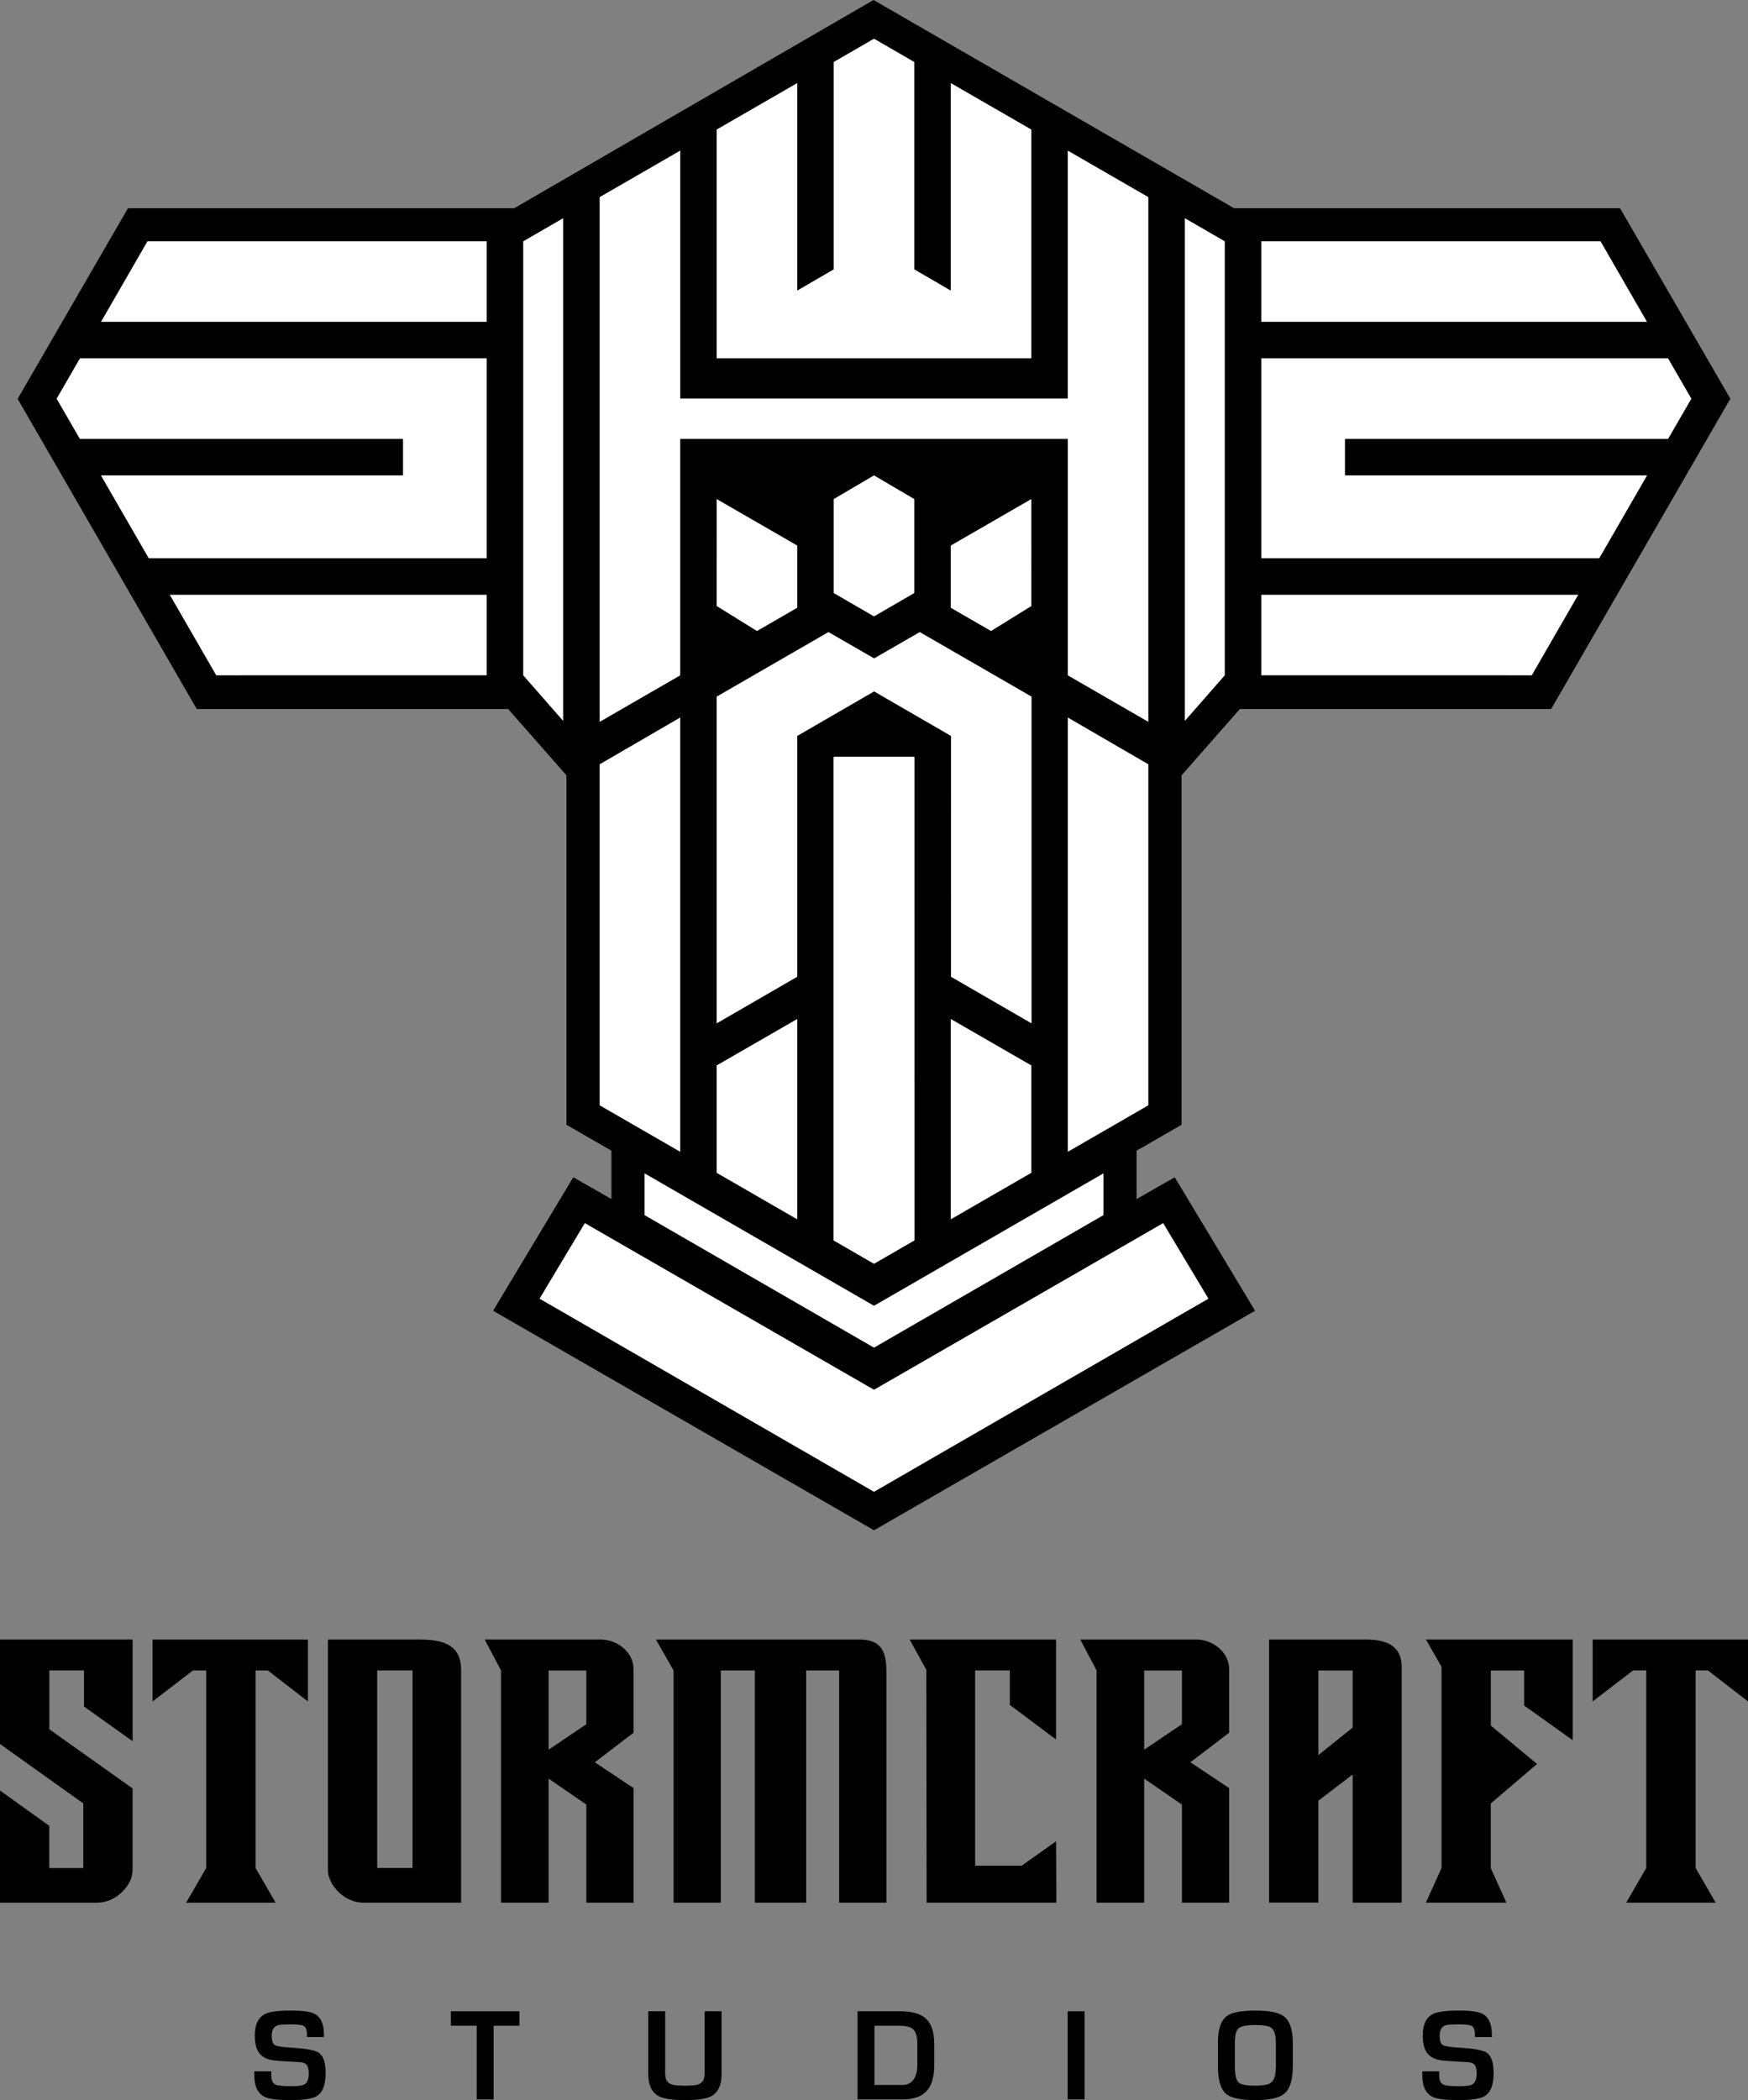 <?xml version="1.0" encoding="UTF-8"?>
<svg id="Layer_2" data-name="Layer 2" xmlns="http://www.w3.org/2000/svg" viewBox="0 0 728.07 874.6">
  <rect x="0" y="0" width="728.07" height="874.6" fill="#808080" stroke="none"/>
  <defs>
    <style>
      .cls-1 {
        fill: #fff;
      }
    </style>
  </defs>
  <g id="Artwork">
    <g>
      <g>
        <g>
          <path d="M105.95,862.61h7.05v1.71c0,2.02,.57,3.3,1.71,3.82,.98,.46,3.18,.68,6.61,.68,2.77,0,4.58-.24,5.43-.73,1.24-.68,1.86-2.25,1.86-4.7,0-1.5-.26-2.62-.78-3.35-.52-.73-1.49-1.15-2.89-1.25-1.01-.06-2.55-.15-4.6-.24-3.72-.19-6.12-.41-7.2-.64-2.64-.52-4.5-1.69-5.58-3.52-.95-1.57-1.42-3.8-1.42-6.71,0-4.57,1.44-7.55,4.31-8.96,1.93-.95,5.55-1.42,10.86-1.42,4.7,0,7.9,.44,9.59,1.32,2.68,1.37,4.01,4.23,4.01,8.56v1.17h-7.05v-1.17c0-1.86-.47-3.04-1.42-3.52-.75-.39-2.46-.59-5.14-.59-3,0-4.86,.11-5.58,.34-1.7,.59-2.55,2-2.55,4.26s.46,3.54,1.37,4.06c.81,.46,3.05,.8,6.71,1.03,6.1,.36,9.92,1.05,11.45,2.06,1.96,1.27,2.94,4.13,2.94,8.56,0,4.8-1.21,7.96-3.62,9.5-1.8,1.14-5.37,1.71-10.72,1.71s-8.92-.39-10.72-1.17c-3.1-1.37-4.65-4.4-4.65-9.1v-1.71Z"/>
          <path d="M205.6,843.62v30.69h-7.05v-30.69h-10.77v-6.02h28.58v6.02h-10.77Z"/>
          <path d="M293.5,837.6h7.05v26.09c0,4.67-1.44,7.76-4.31,9.3-2.02,1.08-5.7,1.61-11.01,1.61s-8.79-.54-10.82-1.61c-2.94-1.57-4.4-4.67-4.4-9.3v-26.09h7.05v26.09c0,2.25,.86,3.7,2.59,4.36,.91,.36,2.77,.54,5.58,.54s4.68-.18,5.63-.54c1.76-.65,2.64-2.11,2.64-4.36v-26.09Z"/>
          <path d="M357.18,874.31v-36.71h17.52c5.06,0,8.69,1.01,10.91,3.04,2.35,2.12,3.52,5.66,3.52,10.62v8.66c0,4.8-.98,8.34-2.94,10.62-2.12,2.52-5.56,3.77-10.33,3.77h-18.7Zm7.05-6.02h11.65c2.22,0,3.85-.88,4.89-2.64,.88-1.47,1.32-3.38,1.32-5.73v-8.66c0-2.87-.52-4.86-1.57-5.97-1.04-1.11-2.99-1.66-5.82-1.66h-10.48v24.67Z"/>
          <path d="M451.75,837.6v36.71h-7.05v-36.71h7.05Z"/>
          <path d="M522.81,837.31c5.74,0,9.67,.76,11.79,2.3,2.58,1.86,3.87,5.56,3.87,11.11v9.89c0,5.65-1.22,9.45-3.67,11.41-2.15,1.73-6.15,2.59-11.99,2.59s-9.94-.83-11.99-2.49c-2.35-1.93-3.53-5.76-3.53-11.5v-9.89c0-5.58,1.22-9.28,3.67-11.11,2.06-1.54,6-2.3,11.84-2.3Zm0,6.02c-3.66,0-6.02,.5-7.1,1.52-.91,.88-1.37,2.84-1.37,5.87v9.89c0,3.53,.54,5.76,1.62,6.71,.98,.85,3.26,1.27,6.85,1.27,3.39,0,5.63-.44,6.7-1.32,1.27-1.05,1.91-3.26,1.91-6.66v-9.89c0-3.23-.65-5.32-1.96-6.26-1.05-.75-3.26-1.13-6.66-1.13Z"/>
          <path d="M592.41,862.61h7.05v1.71c0,2.02,.57,3.3,1.71,3.82,.98,.46,3.18,.68,6.61,.68,2.78,0,4.59-.24,5.43-.73,1.24-.68,1.86-2.25,1.86-4.7,0-1.5-.26-2.62-.78-3.35-.52-.73-1.48-1.15-2.89-1.25-1.01-.06-2.55-.15-4.6-.24-3.72-.19-6.12-.41-7.2-.64-2.64-.52-4.5-1.69-5.58-3.52-.95-1.57-1.42-3.8-1.42-6.71,0-4.57,1.44-7.55,4.31-8.96,1.92-.95,5.55-1.42,10.86-1.42,4.7,0,7.9,.44,9.6,1.32,2.67,1.37,4.01,4.23,4.01,8.56v1.17h-7.05v-1.17c0-1.86-.47-3.04-1.42-3.52-.75-.39-2.46-.59-5.14-.59-3,0-4.86,.11-5.58,.34-1.7,.59-2.54,2-2.54,4.26s.45,3.54,1.37,4.06c.82,.46,3.05,.8,6.71,1.03,6.1,.36,9.92,1.05,11.45,2.06,1.96,1.27,2.94,4.13,2.94,8.56,0,4.8-1.21,7.96-3.62,9.5-1.79,1.14-5.37,1.71-10.72,1.71s-8.92-.39-10.72-1.17c-3.1-1.37-4.65-4.4-4.65-9.1v-1.71Z"/>
        </g>
        <path d="M685.71,695.65h-5.49l-16.85,12.92v-25.77h64.7v25.77l-16.71-12.92h-5.1v82.3l8.35,14.43h-37.27l8.35-14.43v-82.3ZM85.88,777.96l-8.35,14.43h37.27l-8.35-14.43v-82.3h5.1l16.71,12.92v-25.77H63.54v25.77l16.85-12.92h5.49v82.3Zm178.01-33.29l-16.14-10.76,16.14-12.32v-26.33c0-7.5-7.08-12.46-13.59-12.46h-48.42l6.8,12.85v96.73h19.82v-51.67l15.72,10.82v40.85h19.68v-47.71Zm-35.39-16v-32.99h15.72v22.37l-15.72,10.62Zm283.46,16l-16.14-10.76,16.14-12.32v-26.33c0-7.5-7.08-12.46-13.59-12.46h-48.42l6.8,12.85v96.73h19.82v-51.67l15.72,10.82v40.85h19.68v-47.71Zm-35.39-16v-32.99h15.72v22.37l-15.72,10.62Zm-421.34,16.14l-34.68-24.64v-24.52h14.44v15.04l20.25,14.44v-42.33H0v43.5l34.69,24.74v26.92h-14.16v-17.57l-20.53-14.72v46.72H40.49c8.07,0,14.72-7.5,14.72-13.31v-34.26Zm136.85-49.13c0-8.21-4.11-12.88-16.85-12.88h-38.65v96.13c0,5.81,6.65,13.45,14.72,13.45h40.77v-96.7Zm-34.97,82.25v-82.29h14.72v82.29h-14.72Zm157.29-95.14h-41.2l7.36,12.9v96.68h19.68v-96.7h14.16v96.7s21.38,0,21.38,0v-96.7h13.73v96.7h19.68v-96.68c0-8.92-2.97-12.9-11.33-12.9h-43.46Zm269.4,11.33c0-9.06-6.8-11.33-14.87-11.33h-40.35v12.46s0,97.1,0,97.1h20.53v-42.45l14.3-10.9v53.37h20.39v-98.25Zm-34.69,36.81v-35.25h14.3v23.78l-14.3,11.47Zm51.3,47.05l-6.51,14.4h33.54l-6.5-14.4v-26.92s19.26-16.43,19.26-16.43l-19.25-16v-22.94h13.87v14.59l20.25,14.44v-41.92h-61.16l6.51,11.33v83.85Zm-160.55-53.54v-41.64h-60.99l6.96,12.58,.12,97h54.04l-.12-25.57-14.33,10.18h-19.38v-81.34h14.45v14.36l19.26,14.44Z"/>
      </g>
      <g>
        <polyline points="514.02 86.73 674.78 86.73 720.72 166.04 646.07 295.28 516.41 295.29 492.14 322.89 492.14 468.42 473.4 479.21 473.4 499.36 489.3 490.28 522.75 545.87 364.04 637.29 205.39 545.87 238.78 490.28 254.67 499.36 254.67 479.21 235.93 468.42 235.93 322.89 211.66 295.28 81.95 295.28 7.35 166.11 53.29 86.73 214.16 86.73 363.84 0"/>
        <g>
          <polygon class="cls-1" points="478.3 318.3 444.76 298.81 444.76 479.67 478.3 460.31 478.3 318.3"/>
          <polygon class="cls-1" points="396.01 507.8 429.56 488.43 429.56 443.7 396.01 424.36 396.01 507.8"/>
          <polygon class="cls-1" points="694.81 182.77 704.48 166.04 694.77 149.23 525.34 149.23 525.34 232.49 666.12 232.49 686.04 197.98 560.2 197.98 560.2 182.77 694.81 182.77"/>
          <polygon class="cls-1" points="429.55 207.84 396.01 227.2 396.01 253.11 412.78 262.79 429.56 252.4 429.55 207.84"/>
          <polygon class="cls-1" points="364.03 526.27 380.81 516.58 380.8 315.23 347.25 315.23 347.25 516.56 364.03 526.27"/>
          <polygon class="cls-1" points="493.5 300.24 510.14 281.24 510.14 100.5 493.5 90.87 493.5 300.24"/>
          <polygon class="cls-1" points="525.34 281.23 638 281.24 657.37 247.69 525.34 247.69 525.34 281.23"/>
          <polygon class="cls-1" points="666.66 100.5 525.34 100.5 525.34 134.03 686 134.03 666.66 100.5"/>
          <polygon class="cls-1" points="364.04 197.98 364.04 197.99 364.03 197.98 347.26 207.84 347.26 207.84 347.26 246.98 364.01 256.69 364.03 256.72 364.04 256.71 364.04 256.72 364.06 256.69 380.81 246.98 380.81 207.84 380.81 207.84 364.04 197.98"/>
          <polygon class="cls-1" points="459.62 488.64 364.03 543.8 268.45 488.64 268.45 506.04 364.03 561.24 364.03 561.24 364.04 561.24 459.62 506.04 459.62 488.64"/>
          <polygon class="cls-1" points="249.77 318.3 283.31 298.81 283.31 479.67 249.77 460.31 249.77 318.3"/>
          <polygon class="cls-1" points="332.06 507.8 298.51 488.43 298.51 443.7 332.06 424.36 332.06 507.8"/>
          <polygon class="cls-1" points="33.26 182.77 23.59 166.04 33.3 149.23 202.73 149.23 202.73 232.49 61.95 232.49 42.03 197.98 167.87 197.98 167.87 182.77 33.26 182.77"/>
          <polygon class="cls-1" points="298.52 207.84 332.06 227.2 332.06 253.11 315.29 262.79 298.51 252.4 298.52 207.84"/>
          <polygon class="cls-1" points="364.04 526.27 347.26 516.58 347.27 315.23 380.82 315.23 380.82 516.56 364.04 526.27"/>
          <polygon class="cls-1" points="234.57 300.24 217.93 281.24 217.93 100.5 234.57 90.87 234.57 300.24"/>
          <polygon class="cls-1" points="202.73 281.23 90.07 281.24 70.7 247.69 202.73 247.69 202.73 281.23"/>
          <polygon class="cls-1" points="503.34 540.84 484.48 509.37 364.04 578.77 243.59 509.37 224.73 540.84 364.03 621.27 364.03 621.26 364.04 621.27 503.34 540.84"/>
          <polygon class="cls-1" points="61.41 100.5 202.73 100.5 202.73 134.03 42.07 134.03 61.41 100.5"/>
          <polygon class="cls-1" points="429.44 289.98 383.1 263.23 364.08 274.19 345.07 263.23 298.72 289.98 298.51 290.03 298.51 290.1 298.51 426.1 298.51 426.19 332.06 406.78 332.06 406.69 332.06 406.69 332.06 306.49 364.08 287.95 396.11 306.49 396.1 406.69 396.1 406.69 396.1 406.78 429.65 426.19 429.65 426.1 429.65 290.1 429.65 290.03 429.44 289.98"/>
          <polygon class="cls-1" points="444.74 62.72 444.74 165.96 283.33 165.96 283.33 62.72 249.77 82.09 249.77 300.62 283.31 281.26 283.31 182.78 444.76 182.78 444.76 281.26 478.3 300.62 478.3 82.09 444.74 62.72"/>
          <polygon class="cls-1" points="396.01 34.59 396.01 121.01 380.81 112.18 380.81 25.81 380.81 25.81 380.81 25.81 364.04 16.12 364.03 16.12 364.03 16.12 347.26 25.81 347.26 25.81 347.26 25.81 347.26 112.18 332.06 121.01 332.06 34.59 298.51 53.95 298.51 149.23 429.56 149.23 429.56 53.95 396.01 34.59"/>
        </g>
      </g>
    </g>
  </g>
</svg>